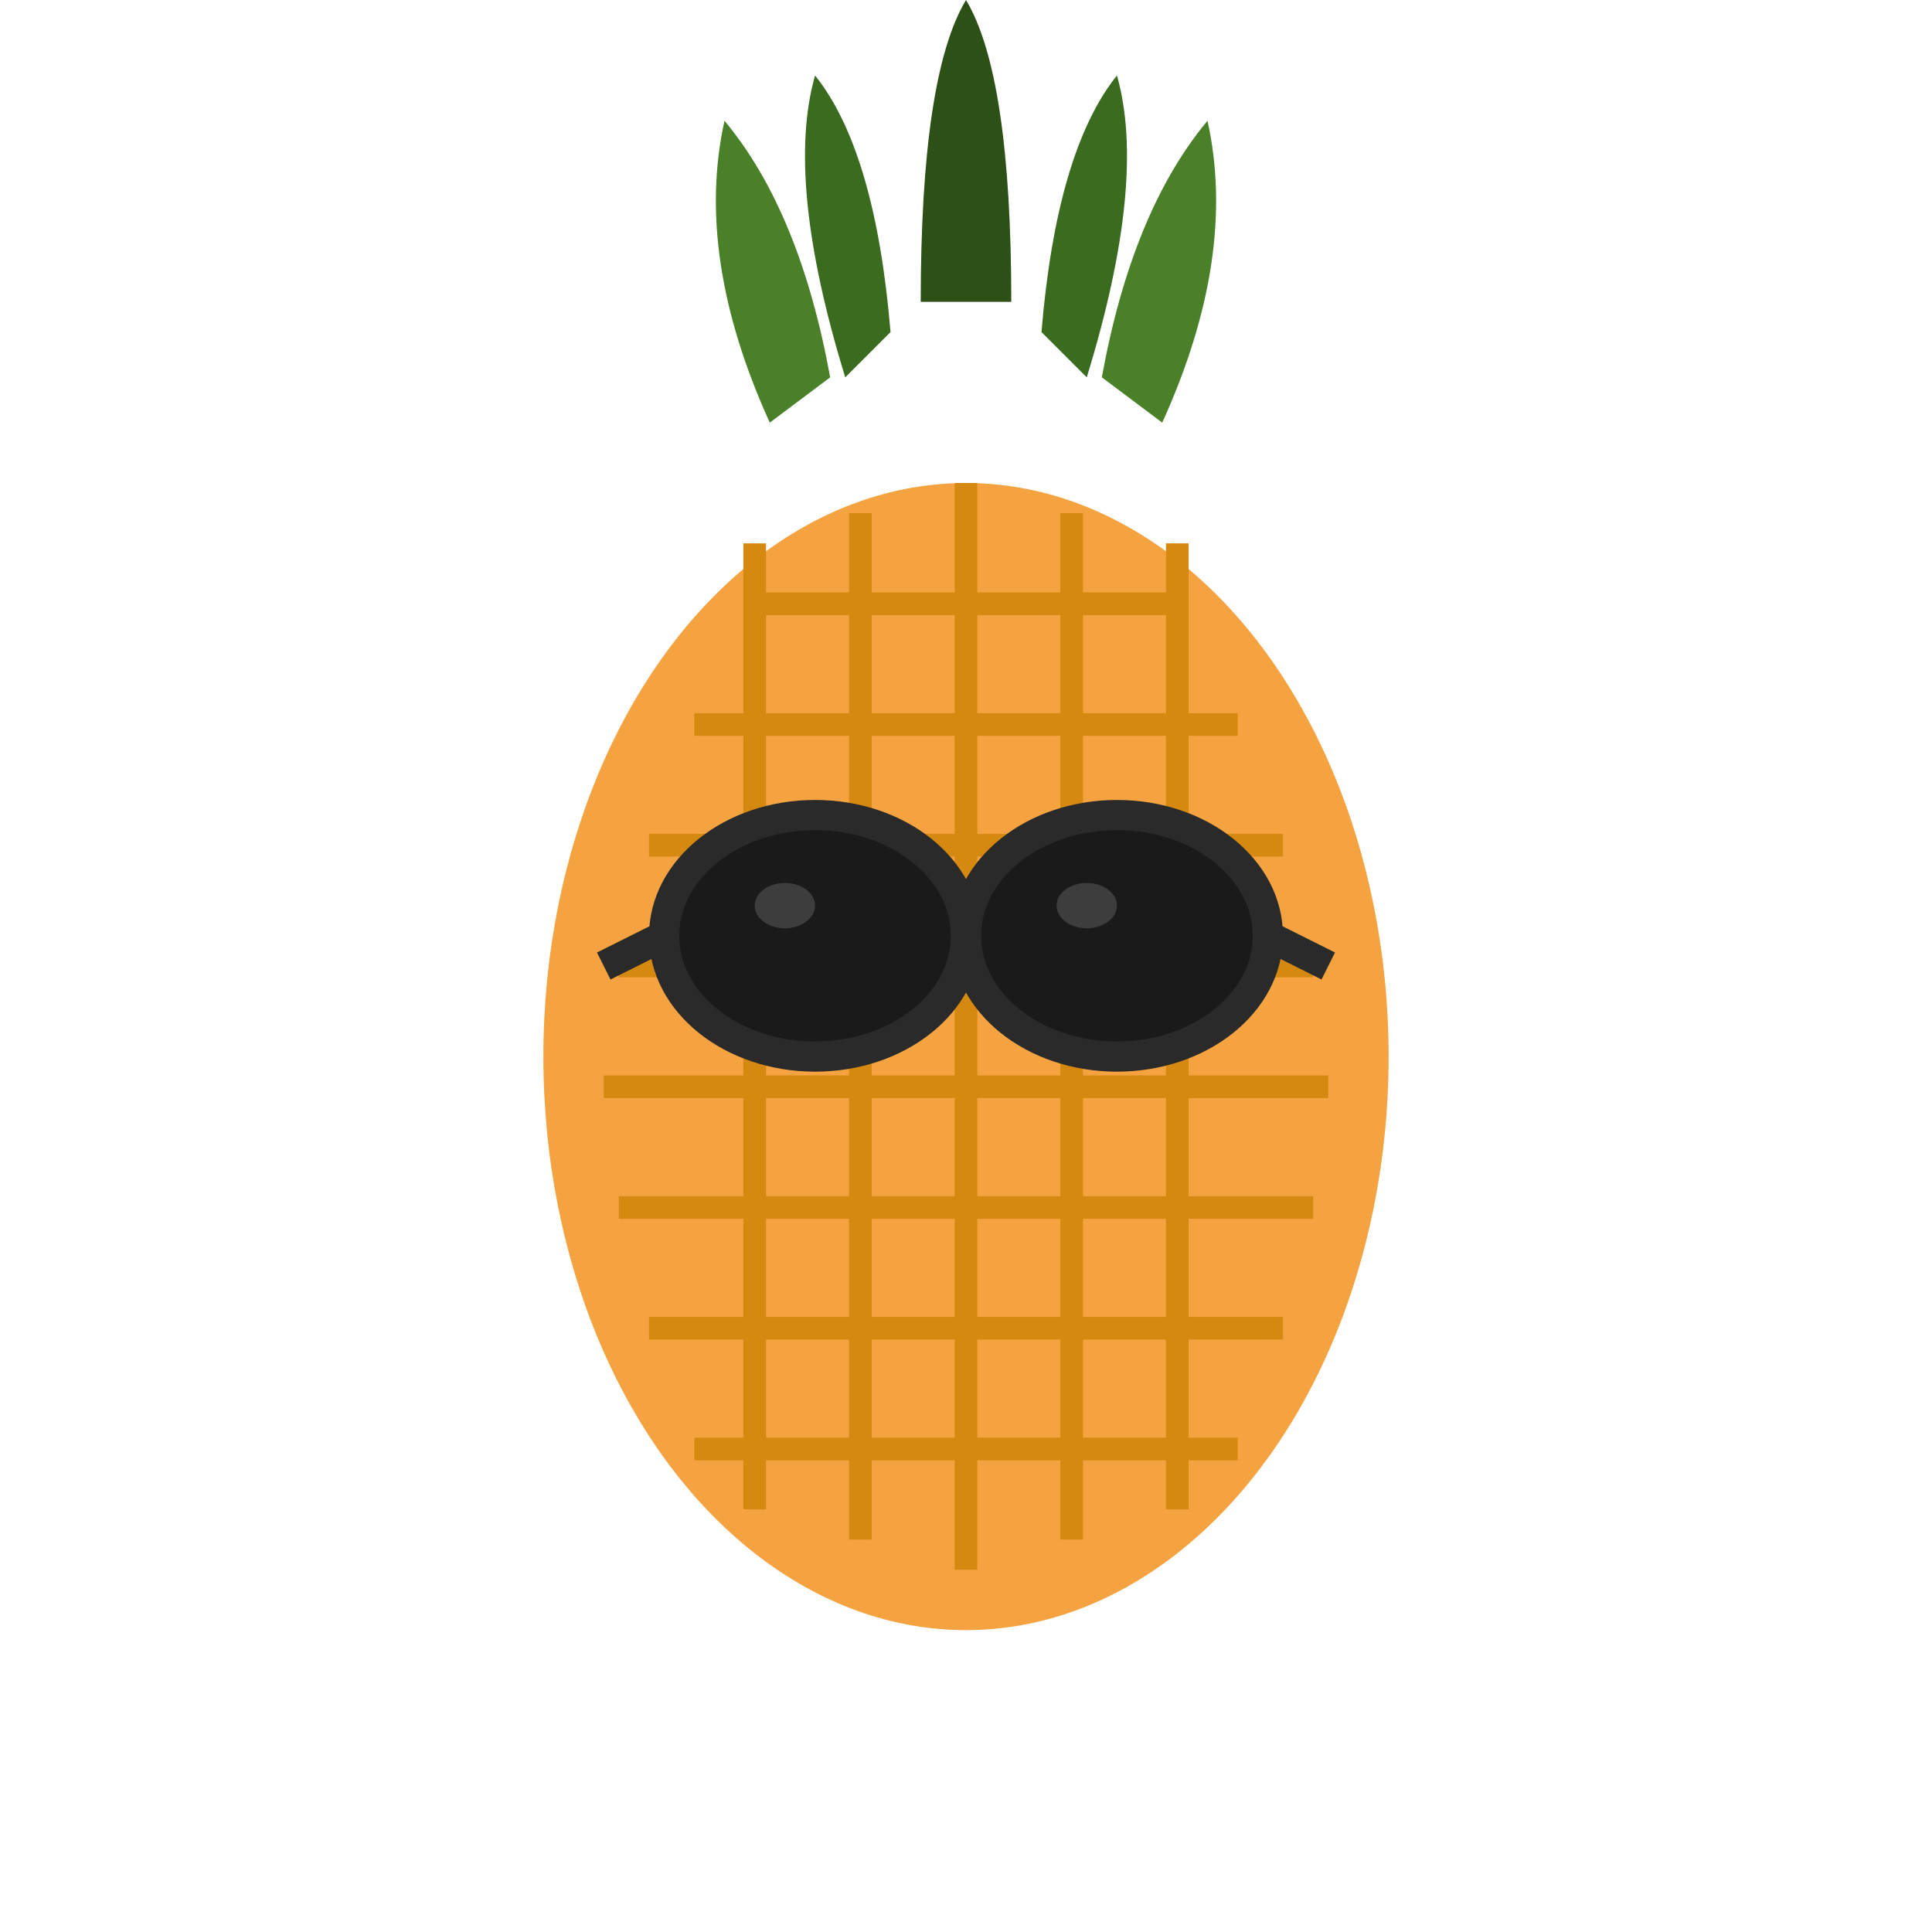 <svg width="128" height="128" viewBox="0 0 128 128" fill="none" xmlns="http://www.w3.org/2000/svg">
  <!-- Pineapple leaves (crown) -->
  <g transform="translate(64, 20)">
    <!-- Center leaf -->
    <path d="M -3 0 Q -3 -15 0 -20 Q 3 -15 3 0 Z" fill="#2d5016"/>
    <!-- Left leaves -->
    <path d="M -8 5 Q -12 -8 -10 -15 Q -6 -10 -5 2 Z" fill="#3a6b1f"/>
    <path d="M -13 8 Q -18 -3 -16 -12 Q -11 -6 -9 5 Z" fill="#4a8028"/>
    <!-- Right leaves -->
    <path d="M 8 5 Q 12 -8 10 -15 Q 6 -10 5 2 Z" fill="#3a6b1f"/>
    <path d="M 13 8 Q 18 -3 16 -12 Q 11 -6 9 5 Z" fill="#4a8028"/>
  </g>

  <!-- Pineapple body -->
  <ellipse cx="64" cy="70" rx="28" ry="38" fill="#f4a340"/>

  <!-- Pineapple texture (diamond pattern) -->
  <g stroke="#d68910" stroke-width="1.5" fill="none">
    <line x1="50" y1="40" x2="78" y2="40"/>
    <line x1="46" y1="48" x2="82" y2="48"/>
    <line x1="43" y1="56" x2="85" y2="56"/>
    <line x1="41" y1="64" x2="87" y2="64"/>
    <line x1="40" y1="72" x2="88" y2="72"/>
    <line x1="41" y1="80" x2="87" y2="80"/>
    <line x1="43" y1="88" x2="85" y2="88"/>
    <line x1="46" y1="96" x2="82" y2="96"/>

    <line x1="50" y1="36" x2="50" y2="100"/>
    <line x1="57" y1="34" x2="57" y2="102"/>
    <line x1="64" y1="32" x2="64" y2="104"/>
    <line x1="71" y1="34" x2="71" y2="102"/>
    <line x1="78" y1="36" x2="78" y2="100"/>
  </g>

  <!-- Sunglasses frame -->
  <g>
    <!-- Left lens -->
    <ellipse cx="54" cy="62" rx="10" ry="8" fill="#1a1a1a" stroke="#2a2a2a" stroke-width="2"/>
    <!-- Right lens -->
    <ellipse cx="74" cy="62" rx="10" ry="8" fill="#1a1a1a" stroke="#2a2a2a" stroke-width="2"/>
    <!-- Bridge -->
    <line x1="64" y1="62" x2="64" y2="62" stroke="#2a2a2a" stroke-width="2"/>
    <path d="M 64 62 Q 64 60 64 62" stroke="#2a2a2a" stroke-width="2" fill="none"/>
    <!-- Left arm -->
    <line x1="44" y1="62" x2="40" y2="64" stroke="#2a2a2a" stroke-width="2"/>
    <!-- Right arm -->
    <line x1="84" y1="62" x2="88" y2="64" stroke="#2a2a2a" stroke-width="2"/>
  </g>

  <!-- Sunglasses shine/reflection -->
  <ellipse cx="52" cy="60" rx="2" ry="1.5" fill="#555555" opacity="0.6"/>
  <ellipse cx="72" cy="60" rx="2" ry="1.5" fill="#555555" opacity="0.6"/>
</svg>
